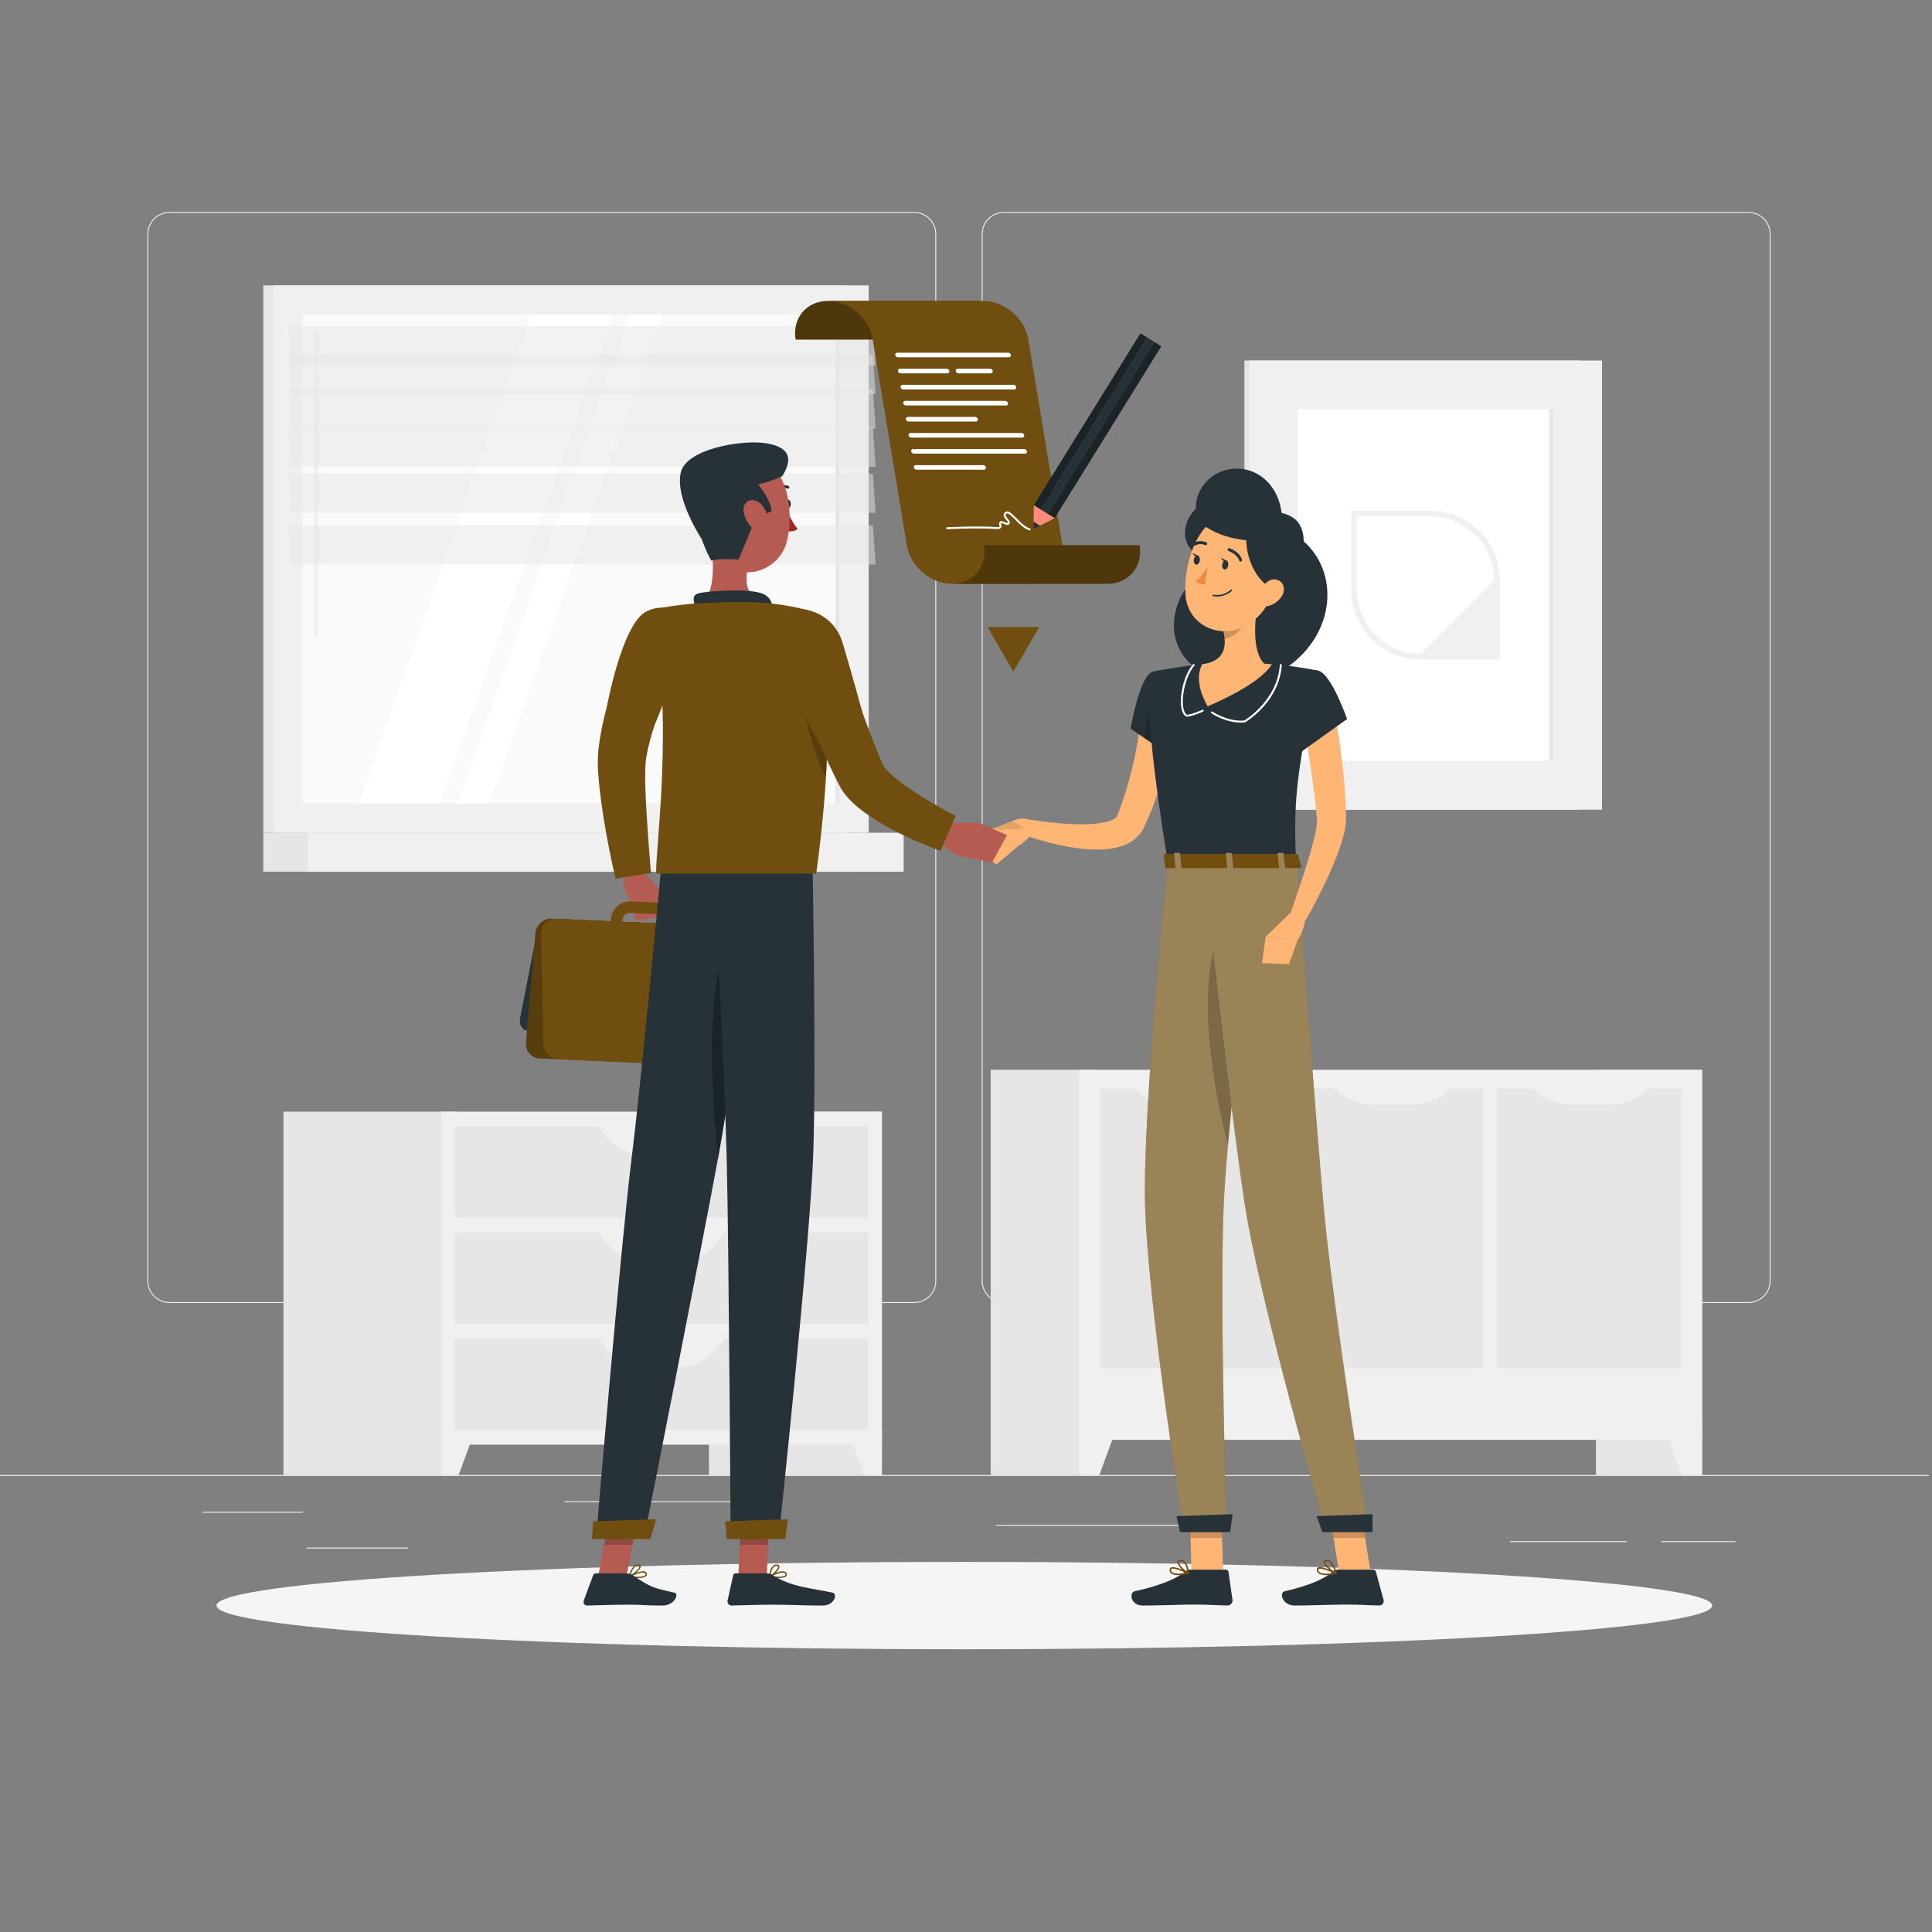 <svg width="139" height="139" viewBox="0 0 139 139" fill="none" xmlns="http://www.w3.org/2000/svg">
<rect x="0" y="0" width="139" height="139" fill="#808080" stroke="none"/>
<g clip-path="url(#clip0_11_19934)">
<path d="M138.76 106.123H0V106.192H138.76V106.123Z" fill="#EBEBEB"/>
<path d="M21.773 108.766H14.559V108.835H21.773V108.766Z" fill="#EBEBEB"/>
<path d="M55.624 108.013H40.61V108.082H55.624V108.013Z" fill="#EBEBEB"/>
<path d="M29.354 111.343H22.051V111.413H29.354V111.343Z" fill="#EBEBEB"/>
<path d="M124.857 110.877H119.519V110.946H124.857V110.877Z" fill="#EBEBEB"/>
<path d="M117.048 110.877H108.641V110.946H117.048V110.877Z" fill="#EBEBEB"/>
<path d="M86.803 109.705H71.663V109.774H86.803V109.705Z" fill="#EBEBEB"/>
<path d="M65.776 93.746H12.187C11.314 93.746 10.603 93.035 10.603 92.162V16.834C10.603 15.961 11.314 15.25 12.187 15.25H65.776C66.649 15.25 67.36 15.961 67.36 16.834V92.162C67.36 93.035 66.649 93.746 65.776 93.746ZM12.187 15.32C11.352 15.32 10.672 15.999 10.672 16.834V92.162C10.672 92.998 11.352 93.677 12.187 93.677H65.776C66.611 93.677 67.29 92.998 67.29 92.162V16.834C67.29 15.999 66.611 15.319 65.776 15.319L12.187 15.32Z" fill="#EBEBEB"/>
<path d="M125.803 93.746H72.214C71.341 93.746 70.63 93.035 70.63 92.162V16.834C70.63 15.961 71.341 15.25 72.214 15.25H125.803C126.676 15.25 127.387 15.961 127.387 16.834V92.162C127.387 93.035 126.676 93.746 125.803 93.746ZM72.214 15.32C71.379 15.32 70.7 15.999 70.7 16.834V92.162C70.7 92.998 71.379 93.677 72.214 93.677H125.803C126.638 93.677 127.317 92.998 127.317 92.162V16.834C127.317 15.999 126.638 15.319 125.803 15.319L72.214 15.32Z" fill="#EBEBEB"/>
<path d="M122.457 76.968H114.824V106.123H122.457V76.968Z" fill="#E6E6E6"/>
<path d="M121.007 106.122H122.457V101.999H119.487L121.007 106.122Z" fill="#F0F0F0"/>
<path d="M78.907 76.968H71.275V106.123H78.907V76.968Z" fill="#E6E6E6"/>
<path d="M122.457 76.968H77.642V103.592H122.457V76.968Z" fill="#F0F0F0"/>
<path d="M79.132 78.317V98.437H92.417V78.317H79.132Z" fill="#E6E6E6"/>
<path d="M87.088 79.471H84.46C83.319 79.471 82.227 79.002 81.442 78.173H90.107C89.321 79.001 88.23 79.471 87.088 79.471Z" fill="#F0F0F0"/>
<path d="M93.407 78.317V98.437H106.692V78.317H93.407Z" fill="#E6E6E6"/>
<path d="M101.498 79.471H98.87C97.728 79.471 96.637 79.002 95.852 78.173H104.516C103.731 79.001 102.639 79.471 101.498 79.471Z" fill="#F0F0F0"/>
<path d="M107.682 78.318V98.438H120.967V78.318H107.682Z" fill="#E6E6E6"/>
<path d="M115.773 79.471H113.144C112.003 79.471 110.912 79.002 110.126 78.173H118.791C118.006 79.001 116.914 79.471 115.773 79.471Z" fill="#F0F0F0"/>
<path d="M79.092 106.122H77.642V101.999H80.612L79.092 106.122Z" fill="#F0F0F0"/>
<path d="M60.988 20.534H18.942V59.913H60.988V20.534Z" fill="#E6E6E6"/>
<path d="M62.498 20.534H19.648V59.913H62.498V20.534Z" fill="#F0F0F0"/>
<path d="M60.988 59.913H18.942V62.719H60.988V59.913Z" fill="#E6E6E6"/>
<path d="M65.013 59.913H22.164V62.719H65.013V59.913Z" fill="#F0F0F0"/>
<path d="M60.384 57.799L60.384 22.648L21.762 22.648L21.762 57.799L60.384 57.799Z" fill="#FAFAFA"/>
<path d="M25.806 57.799L38.214 22.648H44.071L31.663 57.799H25.806Z" fill="white"/>
<path d="M22.74 45.873C22.824 45.873 22.891 45.805 22.891 45.722V24.023C22.891 23.94 22.824 23.872 22.74 23.872C22.657 23.872 22.59 23.94 22.59 24.023V45.722C22.59 45.805 22.657 45.873 22.74 45.873Z" fill="#F0F0F0"/>
<path d="M32.922 57.799L45.329 22.648H47.612L35.205 57.799H32.922Z" fill="white"/>
<path d="M60.384 57.799L60.384 22.648H60.115L60.115 57.799H60.384Z" fill="#E6E6E6"/>
<path opacity="0.5" d="M62.998 26.291H20.952L20.757 23.469H62.803L62.998 26.291Z" fill="#E6E6E6"/>
<path opacity="0.5" d="M62.998 28.357H20.952L20.757 25.535H62.803L62.998 28.357Z" fill="#E6E6E6"/>
<path opacity="0.5" d="M62.998 30.835H20.952L20.757 28.013H62.803L62.998 30.835Z" fill="#E6E6E6"/>
<path opacity="0.5" d="M62.998 33.593H20.952L20.757 30.771H62.803L62.998 33.593Z" fill="#E6E6E6"/>
<path opacity="0.5" d="M62.998 36.898H20.952L20.757 34.076H62.803L62.998 36.898Z" fill="#E6E6E6"/>
<path opacity="0.5" d="M62.998 40.615H20.952L20.757 37.794H62.803L62.998 40.615Z" fill="#E6E6E6"/>
<path d="M63.448 79.98H51.004V106.123H63.448V79.98Z" fill="#E6E6E6"/>
<path d="M62.196 106.123H63.448V102.562H60.884L62.196 106.123Z" fill="#F0F0F0"/>
<path d="M32.838 79.98H20.394V106.123H32.838V79.98Z" fill="#E6E6E6"/>
<path d="M63.448 79.98H31.745V103.938H63.448V79.98Z" fill="#F0F0F0"/>
<path d="M62.477 81.041H32.716V87.612H62.477V81.041Z" fill="#E6E6E6"/>
<path d="M49.002 83.083H46.191C44.97 83.083 43.802 82.273 42.962 80.842H52.231C51.391 82.273 50.224 83.083 49.002 83.083Z" fill="#F0F0F0"/>
<path d="M32.997 106.123H31.745V102.562H34.309L32.997 106.123Z" fill="#F0F0F0"/>
<path d="M62.477 88.674H32.716V95.244H62.477V88.674Z" fill="#E6E6E6"/>
<path d="M49.002 90.716H46.191C44.97 90.716 43.802 89.905 42.962 88.474H52.231C51.391 89.905 50.224 90.716 49.002 90.716Z" fill="#F0F0F0"/>
<path d="M62.477 96.306H32.716V102.876H62.477V96.306Z" fill="#E6E6E6"/>
<path d="M49.002 98.348H46.191C44.97 98.348 43.802 97.537 42.962 96.106H52.231C51.391 97.537 50.224 98.348 49.002 98.348Z" fill="#F0F0F0"/>
<path d="M113.69 25.939H89.53V58.253H113.69V25.939Z" fill="#E6E6E6"/>
<path d="M115.261 25.939H89.869V58.253H115.261V25.939Z" fill="#F0F0F0"/>
<path d="M111.746 54.738V29.454L93.384 29.454V54.738H111.746Z" fill="white"/>
<path d="M111.746 54.738V29.454H111.47V54.738H111.746Z" fill="#E6E6E6"/>
<path d="M102.907 36.748H97.42C97.308 36.748 97.216 36.839 97.216 36.952V42.438C97.216 45.199 99.462 47.444 102.222 47.444H107.709C107.821 47.444 107.913 47.353 107.913 47.24V41.754C107.913 38.993 105.667 36.748 102.907 36.748ZM102.222 47.036C99.687 47.036 97.625 44.974 97.625 42.439V37.156H102.907C105.442 37.156 107.505 39.219 107.505 41.754L102.222 47.036Z" fill="#F0F0F0"/>
<path d="M69.38 118.657C99.097 118.657 123.188 117.25 123.188 115.514C123.188 113.779 99.097 112.372 69.38 112.372C39.663 112.372 15.572 113.779 15.572 115.514C15.572 117.25 39.663 118.657 69.38 118.657Z" fill="#F5F5F5"/>
<path d="M68.435 24.431C68.181 22.898 69.217 21.656 70.749 21.656H67.975H59.556C58.024 21.656 56.987 22.898 57.242 24.431H68.435Z" fill="#6F4E10"/>
<path opacity="0.3" d="M68.435 24.431C68.181 22.898 69.217 21.656 70.749 21.656H67.975H59.556C58.024 21.656 56.987 22.898 57.242 24.431H68.435Z" fill="black"/>
<path d="M70.749 21.656H62.331H59.556C61.089 21.656 62.537 22.898 62.791 24.431L65.244 39.228C65.498 40.76 66.946 42.002 68.478 42.002H74.122C75.654 42.002 76.691 40.76 76.437 39.228L73.984 24.431C73.73 22.898 72.282 21.656 70.749 21.656Z" fill="#6F4E10"/>
<path d="M70.792 39.228C71.046 40.76 70.01 42.002 68.478 42.002H71.252H79.671C81.204 42.002 82.24 40.76 81.986 39.228H70.792Z" fill="#6F4E10"/>
<path opacity="0.3" d="M70.792 39.228C71.046 40.76 70.01 42.002 68.478 42.002H71.252H79.671C81.204 42.002 82.24 40.76 81.986 39.228H70.792Z" fill="black"/>
<path d="M72.594 25.706H64.603C64.511 25.706 64.424 25.631 64.409 25.54C64.394 25.449 64.457 25.374 64.548 25.374H72.539C72.63 25.374 72.718 25.449 72.733 25.54C72.748 25.631 72.686 25.706 72.594 25.706Z" fill="white"/>
<path d="M68.166 26.861H64.794C64.703 26.861 64.616 26.787 64.601 26.695C64.586 26.604 64.648 26.529 64.74 26.529H68.111C68.203 26.529 68.29 26.604 68.305 26.695C68.32 26.787 68.258 26.861 68.166 26.861Z" fill="white"/>
<path d="M71.285 26.861H68.956C68.865 26.861 68.778 26.787 68.762 26.695C68.747 26.604 68.81 26.529 68.901 26.529H71.23C71.321 26.529 71.409 26.604 71.424 26.695C71.439 26.787 71.377 26.861 71.285 26.861Z" fill="white"/>
<path d="M72.978 28.017H64.986C64.895 28.017 64.808 27.942 64.793 27.851C64.777 27.76 64.84 27.685 64.931 27.685H72.922C73.014 27.685 73.101 27.76 73.116 27.851C73.131 27.942 73.069 28.017 72.978 28.017Z" fill="white"/>
<path d="M72.38 29.172H65.177C65.086 29.172 64.999 29.098 64.984 29.006C64.969 28.915 65.031 28.84 65.123 28.84H72.325C72.416 28.84 72.503 28.915 72.519 29.006C72.534 29.097 72.471 29.172 72.38 29.172Z" fill="white"/>
<path d="M70.215 30.328H65.369C65.278 30.328 65.191 30.253 65.175 30.162C65.16 30.071 65.223 29.996 65.314 29.996H70.16C70.252 29.996 70.339 30.071 70.354 30.162C70.369 30.253 70.307 30.328 70.215 30.328Z" fill="white"/>
<path d="M73.552 31.483H65.561C65.469 31.483 65.382 31.409 65.367 31.317C65.352 31.226 65.414 31.151 65.505 31.151H73.497C73.588 31.151 73.675 31.226 73.691 31.317C73.706 31.409 73.643 31.483 73.552 31.483Z" fill="white"/>
<path d="M73.743 32.639H65.752C65.661 32.639 65.573 32.564 65.558 32.473C65.543 32.382 65.606 32.307 65.697 32.307H73.688C73.78 32.307 73.867 32.382 73.882 32.473C73.897 32.564 73.835 32.639 73.743 32.639Z" fill="white"/>
<path d="M70.79 33.794H65.944C65.852 33.794 65.765 33.72 65.75 33.628C65.735 33.537 65.797 33.462 65.888 33.462H70.735C70.826 33.462 70.913 33.537 70.928 33.628C70.944 33.72 70.881 33.794 70.79 33.794Z" fill="white"/>
<path d="M75.379 36.972L75.878 37.282L83.548 24.916L83.049 24.606L75.379 36.972Z" fill="#263238"/>
<path opacity="0.3" d="M75.379 36.972L75.878 37.282L83.548 24.916L83.049 24.606L75.379 36.972Z" fill="black"/>
<path d="M74.38 36.352L74.879 36.662L82.549 24.296L82.05 23.987L74.38 36.352Z" fill="#263238"/>
<path opacity="0.3" d="M74.38 36.352L74.879 36.662L82.549 24.296L82.05 23.987L74.38 36.352Z" fill="black"/>
<path d="M74.881 36.661L75.38 36.971L83.05 24.605L82.551 24.295L74.881 36.661Z" fill="#263238"/>
<path d="M74.367 37.544L74.816 37.823L75.878 37.281L74.38 36.352L74.367 37.544Z" fill="#FF8B7B"/>
<path d="M74.361 38.055L74.816 37.823L74.367 37.544L74.361 38.055Z" fill="#263238"/>
<path d="M74.085 38.16C74.078 38.16 74.071 38.158 74.064 38.156C73.68 38.034 73.388 37.738 73.106 37.451C72.939 37.282 72.767 37.107 72.581 36.976C72.499 36.918 72.42 36.934 72.379 36.974C72.344 37.01 72.325 37.076 72.379 37.155C72.447 37.254 72.52 37.349 72.597 37.441C72.659 37.516 72.668 37.614 72.62 37.686C72.574 37.755 72.487 37.782 72.402 37.755C72.297 37.722 72.192 37.682 72.091 37.636C72.065 37.625 72.043 37.626 72.028 37.64C72.014 37.655 72.012 37.679 72.023 37.705L72.037 37.738C72.07 37.818 72.062 37.901 72.016 37.966C71.971 38.029 71.895 38.064 71.812 38.06C70.603 37.991 69.472 38.015 68.145 38.072C68.104 38.073 68.074 38.044 68.072 38.006C68.07 37.968 68.1 37.935 68.138 37.934C69.47 37.876 70.605 37.852 71.82 37.921C71.854 37.923 71.886 37.91 71.903 37.885C71.921 37.86 71.923 37.826 71.909 37.791L71.896 37.761C71.862 37.683 71.875 37.596 71.931 37.541C71.987 37.486 72.07 37.474 72.148 37.509C72.245 37.553 72.344 37.591 72.443 37.622C72.471 37.631 72.493 37.626 72.504 37.609C72.515 37.593 72.518 37.563 72.49 37.53C72.411 37.435 72.335 37.335 72.265 37.234C72.168 37.093 72.203 36.953 72.281 36.876C72.379 36.779 72.535 36.774 72.661 36.862C72.857 37 73.034 37.18 73.205 37.354C73.475 37.628 73.754 37.911 74.106 38.024C74.143 38.035 74.163 38.074 74.151 38.111C74.142 38.141 74.115 38.16 74.085 38.16Z" fill="white"/>
<path d="M72.909 48.327L74.763 45.115H71.054L72.909 48.327Z" fill="#6F4E10"/>
<path d="M93.74 38.897C92.853 38.133 91.828 37.83 90.872 37.869C90.196 36.511 88.805 35.715 87.335 35.984C85.226 36.37 84.584 38.904 86.047 39.829C86.55 40.147 87.064 40.374 87.607 40.538C87.604 40.56 87.601 40.582 87.599 40.605C85.848 41.282 84.599 42.808 84.468 44.71C84.252 47.853 87.627 49.688 89.476 47.941C89.736 47.695 89.974 47.44 90.195 47.177C90.549 47.677 90.933 48.187 91.346 48.72C95.935 46.607 96.71 41.46 93.74 38.897Z" fill="#263238"/>
<path d="M84.514 51.111C84.486 51.5 84.452 51.837 84.403 52.193C84.358 52.544 84.304 52.892 84.247 53.24C84.13 53.935 83.974 54.623 83.805 55.308C83.464 56.678 83.005 58.028 82.394 59.328L82.338 59.45C82.316 59.497 82.311 59.515 82.268 59.597C82.199 59.734 82.116 59.866 82.021 59.984C81.834 60.224 81.609 60.414 81.386 60.553C80.933 60.832 80.494 60.951 80.085 61.028C79.267 61.172 78.524 61.129 77.802 61.06C76.36 60.884 75.019 60.549 73.687 60.068L73.991 58.958C74.633 59.055 75.303 59.144 75.956 59.204C76.61 59.271 77.263 59.31 77.899 59.301C78.53 59.303 79.157 59.249 79.67 59.113C79.922 59.045 80.139 58.946 80.255 58.85C80.315 58.804 80.347 58.763 80.363 58.732C80.373 58.716 80.377 58.701 80.382 58.686L80.458 58.487C80.575 58.189 80.688 57.89 80.787 57.583C80.897 57.281 80.986 56.969 81.084 56.661C81.258 56.037 81.431 55.412 81.571 54.775C81.714 54.139 81.83 53.496 81.938 52.852C82.047 52.217 82.132 51.544 82.197 50.943L84.514 51.111Z" fill="#FFB573"/>
<path d="M82.933 48.331C81.997 48.569 81.341 52.423 81.341 52.423L83.922 54.178C83.922 54.178 86.396 50.29 85.676 49.261C84.926 48.189 84.3 47.983 82.933 48.331Z" fill="#263238"/>
<path opacity="0.2" d="M83.018 49.192L82.298 53.076L83.749 54.06L83.018 49.192Z" fill="black"/>
<path d="M73.027 58.995L71.275 59.678L73.253 60.872C73.253 60.872 74.516 60.141 74.485 59.197L74.29 59.087C73.904 58.868 73.44 58.835 73.027 58.995Z" fill="#FFB573"/>
<path opacity="0.1" d="M72.897 59.081C72.897 59.081 72.382 59.258 72.029 59.38C71.726 59.485 71.533 59.58 71.533 59.58C71.533 59.58 72.106 59.818 72.39 59.657C72.774 59.746 73.688 59.579 73.688 59.579L72.897 59.081Z" fill="black"/>
<path d="M70.186 60.969L71.674 62.209L73.253 60.872L71.275 59.677L70.186 60.969Z" fill="#FFB573"/>
<path d="M88 113.194H85.728L85.576 107.932H87.848L88 113.194Z" fill="#FFB573"/>
<path d="M85.65 112.931H88.202C88.295 112.931 88.371 112.995 88.383 113.086L88.674 115.105C88.705 115.315 88.525 115.513 88.31 115.509C87.42 115.494 86.991 115.442 85.869 115.442C85.178 115.442 83.195 115.514 82.241 115.514C81.308 115.514 81.236 114.571 81.633 114.485C83.414 114.102 84.67 113.574 85.269 113.071C85.378 112.98 85.514 112.931 85.65 112.931Z" fill="#263238"/>
<g opacity="0.2">
<path d="M85.576 107.934L85.654 110.646H87.927L87.85 107.934H85.576Z" fill="black"/>
</g>
<path d="M82.933 48.331C82.933 48.331 81.851 48.713 84.019 62.045C87.681 62.045 91.465 62.045 93.247 62.045C93.092 58.289 93.088 55.973 94.883 48.265C94.883 48.265 92.949 47.845 90.964 47.749C89.411 47.674 88.139 47.625 86.774 47.749C84.974 47.914 82.933 48.331 82.933 48.331Z" fill="#263238"/>
<path d="M89.289 51.988C88.132 51.988 87.192 51.341 87.149 51.311C87.118 51.289 87.11 51.246 87.132 51.215C87.153 51.183 87.197 51.175 87.228 51.197C87.239 51.205 88.308 51.94 89.525 51.84C89.829 51.649 91.921 50.252 92.078 47.836C92.081 47.798 92.117 47.769 92.152 47.772C92.191 47.774 92.219 47.807 92.217 47.846C92.055 50.319 89.995 51.712 89.584 51.966C89.575 51.972 89.564 51.975 89.553 51.976C89.465 51.984 89.376 51.988 89.289 51.988Z" fill="white"/>
<path d="M85.362 51.561C85.349 51.561 85.337 51.557 85.326 51.55C85.153 51.444 85.039 51.221 84.987 50.888C84.856 50.041 85.17 48.563 85.83 47.796C85.855 47.767 85.899 47.764 85.928 47.789C85.957 47.814 85.96 47.858 85.935 47.887C85.318 48.604 84.999 50.051 85.125 50.867C85.167 51.142 85.256 51.333 85.383 51.422C85.75 51.41 86.495 51.074 86.502 51.071C86.537 51.055 86.578 51.071 86.594 51.106C86.61 51.141 86.594 51.182 86.559 51.198C86.526 51.212 85.751 51.561 85.362 51.561Z" fill="white"/>
<path d="M90.549 43.031C90.284 44.379 90.021 46.849 90.964 47.749C90.964 47.749 90.596 49.117 88.091 49.117C85.336 49.117 86.774 47.749 86.774 47.749C88.278 47.39 88.239 46.274 87.977 45.227L90.549 43.031Z" fill="#FFB573"/>
<path d="M90.963 47.75C89.41 47.674 88.139 47.624 86.773 47.75C86.682 47.759 86.591 47.768 86.5 47.777C86.166 48.411 86.08 49.386 86.882 50.816C86.882 50.816 90.558 49.336 91.515 47.786C91.333 47.771 91.148 47.759 90.963 47.75Z" fill="#FFB573"/>
<path opacity="0.2" d="M89.5 43.927L87.978 45.226C88.041 45.474 88.09 45.725 88.107 45.97C88.682 45.887 89.471 45.256 89.531 44.655C89.562 44.355 89.549 44.067 89.5 43.927Z" fill="black"/>
<path d="M92.003 40.695C91.489 42.89 91.319 43.831 90.004 44.779C88.027 46.205 85.442 45.093 85.29 42.788C85.153 40.713 86.016 37.471 88.338 36.958C90.626 36.452 92.517 38.499 92.003 40.695Z" fill="#FFB573"/>
<path d="M84.019 62.045C84.019 62.045 82.227 79.547 82.376 86.477C82.531 93.684 85.171 110.121 85.171 110.121H88.244C88.244 110.121 87.758 94.105 88.029 87.027C88.326 79.311 90.777 62.045 90.777 62.045L84.019 62.045Z" fill="#6F4E10"/>
<path opacity="0.3" d="M84.019 62.045C84.019 62.045 82.227 79.547 82.376 86.477C82.531 93.684 85.171 110.121 85.171 110.121H88.244C88.244 110.121 87.758 94.105 88.029 87.027C88.326 79.311 90.777 62.045 90.777 62.045L84.019 62.045Z" fill="white"/>
<path d="M88.51 110.231H84.905L84.641 109.081L88.678 108.94L88.51 110.231Z" fill="#263238"/>
<path opacity="0.2" d="M87.999 66.4C85.733 70.959 87.544 79.276 88.346 82.371C88.757 77.724 89.45 72.042 89.99 67.871C89.647 65.51 89.045 64.297 87.999 66.4Z" fill="black"/>
<path d="M98.62 113.194H96.347L95.513 107.932H97.785L98.62 113.194Z" fill="#FFB573"/>
<path d="M96.235 112.931H98.788C98.881 112.931 98.965 112.995 98.99 113.086L99.542 115.105C99.6 115.315 99.445 115.513 99.23 115.509C98.338 115.494 97.903 115.442 96.78 115.442C96.09 115.442 94.115 115.514 93.162 115.514C92.229 115.514 92.034 114.571 92.421 114.485C94.152 114.102 95.339 113.574 95.874 113.071C95.97 112.98 96.099 112.931 96.235 112.931Z" fill="#263238"/>
<g opacity="0.2">
<path d="M95.513 107.934L95.943 110.646H98.216L97.787 107.934H95.513Z" fill="black"/>
</g>
<path d="M86.572 62.045C86.572 62.045 88.48 79.547 89.528 86.477C90.618 93.684 95.392 110.121 95.392 110.121H98.465C98.465 110.121 95.9 94.105 95.253 87.027C94.547 79.311 93.329 62.045 93.329 62.045L86.572 62.045Z" fill="#6F4E10"/>
<path opacity="0.3" d="M86.572 62.045C86.572 62.045 88.48 79.547 89.528 86.477C90.618 93.684 95.392 110.121 95.392 110.121H98.465C98.465 110.121 95.9 94.105 95.253 87.027C94.547 79.311 93.329 62.045 93.329 62.045L86.572 62.045Z" fill="white"/>
<path d="M98.746 110.231H95.141L94.727 109.081L98.746 108.94V110.231Z" fill="#263238"/>
<path d="M95.434 113.328C95.208 113.328 94.995 113.293 94.865 113.188C94.782 113.122 94.738 113.033 94.733 112.926C94.731 112.862 94.756 112.813 94.806 112.783C95.064 112.631 96.031 113.093 96.14 113.146C96.161 113.157 96.176 113.179 96.175 113.202C96.175 113.224 96.16 113.242 96.138 113.247C95.95 113.285 95.684 113.328 95.434 113.328ZM94.968 112.858C94.926 112.858 94.893 112.864 94.87 112.877C94.849 112.89 94.841 112.907 94.842 112.936C94.845 113.008 94.873 113.065 94.926 113.108C95.08 113.232 95.457 113.254 95.95 113.17C95.618 113.021 95.183 112.858 94.968 112.858Z" fill="#6F4E10"/>
<path d="M96.128 113.248C96.121 113.248 96.113 113.247 96.106 113.243C95.819 113.121 95.219 112.631 95.228 112.374C95.23 112.313 95.263 112.237 95.411 112.222C95.519 112.211 95.624 112.242 95.721 112.315C96.037 112.553 96.169 113.164 96.174 113.19C96.178 113.209 96.172 113.228 96.158 113.238C96.15 113.245 96.139 113.248 96.128 113.248ZM95.467 112.327C95.457 112.327 95.446 112.328 95.435 112.329C95.338 112.339 95.337 112.378 95.336 112.391C95.331 112.546 95.745 112.931 96.043 113.098C95.993 112.92 95.87 112.553 95.662 112.397C95.6 112.35 95.535 112.327 95.467 112.327Z" fill="#6F4E10"/>
<path d="M88.364 40.681C88.333 40.862 88.213 40.992 88.095 40.972C87.976 40.952 87.906 40.789 87.936 40.609C87.967 40.428 88.088 40.298 88.206 40.318C88.324 40.338 88.395 40.501 88.364 40.681Z" fill="#263238"/>
<path d="M86.322 40.334C86.291 40.514 86.171 40.645 86.053 40.625C85.934 40.605 85.864 40.442 85.894 40.261C85.925 40.081 86.046 39.95 86.164 39.97C86.282 39.99 86.353 40.153 86.322 40.334Z" fill="#263238"/>
<path d="M86.214 39.989L85.802 39.79C85.802 39.79 85.967 40.167 86.214 39.989Z" fill="#263238"/>
<path d="M86.896 40.766C86.896 40.766 86.457 41.492 86.056 41.81C86.257 42.073 86.68 42.04 86.68 42.04L86.896 40.766Z" fill="#ED893E"/>
<path d="M87.544 42.916C87.459 42.914 87.369 42.906 87.275 42.89C87.245 42.885 87.226 42.858 87.231 42.828C87.236 42.799 87.266 42.779 87.293 42.784C88.088 42.919 88.55 42.428 88.555 42.423C88.575 42.401 88.609 42.4 88.631 42.42C88.652 42.44 88.654 42.474 88.634 42.496C88.616 42.516 88.228 42.926 87.544 42.916Z" fill="#263238"/>
<path d="M93.074 37.276C92.802 37.084 92.505 36.966 92.205 36.904C91.952 34.74 90.218 33.363 88.285 33.798C86.091 34.292 85.328 37.013 86.803 37.94C87.681 38.492 88.606 38.755 89.662 38.87C89.699 40.664 90.818 42.203 91.604 42.282C93.848 41.389 94.426 38.227 93.074 37.276Z" fill="#263238"/>
<path d="M92.258 42.832C92.026 43.238 91.629 43.499 91.257 43.595C90.697 43.738 90.43 43.235 90.595 42.713C90.745 42.243 91.216 41.602 91.772 41.69C92.321 41.776 92.523 42.367 92.258 42.832Z" fill="#FFB573"/>
<path d="M89.255 40.405C89.209 40.404 89.168 40.375 89.154 40.329C89.007 39.853 88.399 39.65 88.393 39.648C88.336 39.63 88.305 39.569 88.324 39.513C88.342 39.456 88.403 39.425 88.46 39.443C88.489 39.453 89.18 39.684 89.359 40.265C89.377 40.322 89.345 40.383 89.288 40.4C89.277 40.404 89.266 40.405 89.255 40.405Z" fill="#263238"/>
<path d="M85.869 39.286C85.832 39.285 85.797 39.266 85.777 39.232C85.748 39.18 85.766 39.114 85.817 39.085C86.333 38.789 86.779 39.01 86.797 39.019C86.85 39.046 86.871 39.111 86.844 39.164C86.817 39.217 86.753 39.238 86.7 39.212C86.685 39.204 86.337 39.035 85.924 39.272C85.907 39.282 85.888 39.286 85.869 39.286Z" fill="#263238"/>
<path d="M95.945 50.911C96.211 52.217 96.404 53.504 96.561 54.815C96.721 56.123 96.825 57.442 96.844 58.786C96.847 58.853 96.846 58.991 96.841 59.114C96.832 59.228 96.821 59.337 96.806 59.44C96.775 59.641 96.738 59.829 96.692 60.007C96.602 60.362 96.497 60.694 96.385 61.018C96.162 61.664 95.901 62.277 95.634 62.883C95.082 64.088 94.496 65.253 93.827 66.392L92.784 65.907L93.402 64.082C93.611 63.475 93.811 62.867 93.996 62.259C94.189 61.655 94.364 61.047 94.516 60.455C94.592 60.158 94.656 59.864 94.701 59.587C94.723 59.448 94.741 59.316 94.75 59.197C94.754 59.139 94.754 59.086 94.755 59.039L94.743 58.881C94.693 58.26 94.619 57.634 94.545 57.007L94.285 55.121C94.092 53.866 93.879 52.595 93.664 51.356L95.945 50.911Z" fill="#FFB573"/>
<path d="M94.883 48.265C95.807 48.546 96.918 51.73 96.918 51.73L93.331 54.294C93.331 54.294 92.023 51.637 92.411 50.442C92.816 49.197 93.828 47.944 94.883 48.265Z" fill="#263238"/>
<path d="M84.797 113.328C84.571 113.328 84.362 113.293 84.246 113.188C84.172 113.122 84.139 113.033 84.148 112.926C84.154 112.862 84.186 112.813 84.24 112.783C84.518 112.631 85.424 113.093 85.526 113.146C85.546 113.157 85.558 113.179 85.555 113.202C85.551 113.224 85.534 113.242 85.512 113.247C85.319 113.285 85.047 113.328 84.797 113.328ZM84.392 112.858C84.35 112.858 84.316 112.864 84.291 112.877C84.269 112.89 84.258 112.907 84.256 112.936C84.249 113.008 84.269 113.065 84.317 113.108C84.455 113.232 84.829 113.254 85.333 113.17C85.021 113.021 84.607 112.858 84.392 112.858Z" fill="#6F4E10"/>
<path d="M85.501 113.248C85.494 113.248 85.486 113.247 85.479 113.243C85.208 113.121 84.672 112.631 84.715 112.374C84.725 112.313 84.768 112.237 84.917 112.222C85.027 112.211 85.127 112.242 85.215 112.315C85.5 112.553 85.553 113.164 85.555 113.19C85.556 113.209 85.548 113.228 85.532 113.238C85.523 113.245 85.512 113.248 85.501 113.248ZM84.96 112.327C84.949 112.327 84.939 112.328 84.927 112.329C84.829 112.339 84.823 112.378 84.821 112.391C84.795 112.546 85.159 112.931 85.435 113.098C85.408 112.92 85.333 112.553 85.145 112.397C85.089 112.35 85.028 112.327 84.96 112.327Z" fill="#6F4E10"/>
<path d="M88.256 40.337L87.844 40.138C87.844 40.138 88.009 40.515 88.256 40.337Z" fill="#263238"/>
<path d="M93.385 61.503L93.621 62.329C93.653 62.393 93.578 62.458 93.471 62.458H83.973C83.89 62.458 83.821 62.417 83.816 62.365L83.733 61.539C83.727 61.482 83.799 61.434 83.89 61.434H93.234C93.304 61.434 93.364 61.462 93.385 61.503Z" fill="#6F4E10"/>
<path d="M92.13 62.548H92.38C92.43 62.548 92.468 62.522 92.465 62.491L92.347 61.417C92.344 61.386 92.3 61.36 92.25 61.36H92C91.95 61.36 91.912 61.386 91.916 61.417L92.033 62.491C92.037 62.522 92.08 62.548 92.13 62.548Z" fill="#6F4E10"/>
<g opacity="0.3">
<path d="M92.13 62.548H92.38C92.43 62.548 92.468 62.522 92.465 62.491L92.347 61.417C92.344 61.386 92.3 61.36 92.25 61.36H92C91.95 61.36 91.912 61.386 91.916 61.417L92.033 62.491C92.037 62.522 92.08 62.548 92.13 62.548Z" fill="white"/>
</g>
<path d="M84.677 62.548H84.927C84.977 62.548 85.015 62.522 85.011 62.491L84.894 61.417C84.891 61.386 84.847 61.36 84.797 61.36H84.547C84.497 61.36 84.459 61.386 84.462 61.417L84.58 62.491C84.583 62.522 84.627 62.548 84.677 62.548Z" fill="#6F4E10"/>
<path opacity="0.3" d="M84.677 62.548H84.927C84.977 62.548 85.015 62.522 85.011 62.491L84.894 61.417C84.891 61.386 84.847 61.36 84.797 61.36H84.547C84.497 61.36 84.459 61.386 84.462 61.417L84.58 62.491C84.583 62.522 84.627 62.548 84.677 62.548Z" fill="white"/>
<path d="M88.403 62.548H88.654C88.704 62.548 88.741 62.522 88.738 62.491L88.621 61.417C88.617 61.386 88.573 61.36 88.524 61.36H88.273C88.224 61.36 88.186 61.386 88.189 61.417L88.307 62.491C88.31 62.522 88.353 62.548 88.403 62.548Z" fill="#6F4E10"/>
<path opacity="0.3" d="M88.403 62.548H88.654C88.704 62.548 88.741 62.522 88.738 62.491L88.621 61.417C88.617 61.386 88.573 61.36 88.524 61.36H88.273C88.224 61.36 88.186 61.386 88.189 61.417L88.307 62.491C88.31 62.522 88.353 62.548 88.403 62.548Z" fill="white"/>
<path d="M92.821 65.689L91.059 67.398L93.358 67.629C93.358 67.629 94.186 66.427 93.753 65.588L92.821 65.689Z" fill="#FFB573"/>
<path d="M90.8 69.291L92.735 69.379L93.358 67.629L91.059 67.398L90.8 69.291Z" fill="#FFB573"/>
<path d="M45.874 113.537C46.136 113.537 46.394 113.501 46.496 113.384C46.532 113.343 46.565 113.272 46.523 113.172C46.499 113.116 46.453 113.078 46.386 113.06C46.061 112.967 45.289 113.373 45.256 113.391C45.237 113.401 45.225 113.421 45.225 113.44C45.225 113.46 45.238 113.476 45.258 113.48C45.384 113.506 45.631 113.537 45.874 113.537ZM46.256 113.142C46.29 113.142 46.321 113.145 46.348 113.153C46.39 113.165 46.418 113.187 46.432 113.221C46.458 113.28 46.441 113.31 46.426 113.327C46.312 113.459 45.796 113.462 45.425 113.409C45.628 113.311 46.018 113.142 46.256 113.142Z" fill="#6F4E10"/>
<path d="M45.267 113.481C45.273 113.481 45.28 113.48 45.287 113.477C45.549 113.366 46.102 112.926 46.098 112.695C46.097 112.641 46.069 112.573 45.938 112.56C45.841 112.55 45.747 112.578 45.658 112.643C45.367 112.856 45.232 113.405 45.226 113.428C45.222 113.445 45.227 113.462 45.24 113.472C45.247 113.478 45.257 113.481 45.267 113.481ZM45.886 112.654C45.895 112.654 45.905 112.655 45.914 112.656C46 112.665 46.001 112.699 46.001 112.71C46.003 112.848 45.621 113.195 45.347 113.346C45.397 113.186 45.518 112.857 45.709 112.717C45.766 112.675 45.825 112.654 45.886 112.654Z" fill="#6F4E10"/>
<path d="M43.032 113.432H45.071L45.968 108.711H43.93L43.032 113.432Z" fill="#B55B52"/>
<path d="M45.092 113.196H42.866C42.782 113.196 42.702 113.254 42.672 113.336L42.002 115.148C41.933 115.336 42.049 115.514 42.242 115.511C43.047 115.497 44.215 115.45 45.224 115.45C46.404 115.45 46.297 115.514 47.681 115.514C48.518 115.514 48.874 114.668 48.536 114.591C46.992 114.243 46.813 114.205 45.56 113.355C45.424 113.263 45.268 113.196 45.092 113.196Z" fill="#263238"/>
<path opacity="0.2" d="M45.968 108.712L45.505 111.146H43.466L43.928 108.712H45.968Z" fill="black"/>
<path d="M46.121 62.567L47.456 63.969L45.303 64.72C45.303 64.72 44.519 63.577 45.122 62.794L46.121 62.567Z" fill="#B55B52"/>
<path d="M47.857 65.928L45.724 66.239L45.303 64.721L47.456 63.97L47.857 65.928Z" fill="#B55B52"/>
<path d="M38.121 74.199L48.522 74.656C49.008 74.677 49.478 74.303 49.572 73.821L50.817 67.466C50.911 66.984 50.594 66.576 50.109 66.555L39.708 66.098C39.222 66.077 38.752 66.45 38.658 66.932L37.413 73.287C37.319 73.769 37.636 74.177 38.121 74.199Z" fill="#263238"/>
<path d="M38.834 76.151L51.681 76.716C52.281 76.742 52.808 76.279 52.86 75.68L53.54 67.793C53.592 67.195 53.148 66.689 52.548 66.662L39.701 66.098C39.102 66.071 38.574 66.535 38.522 67.133L37.842 75.021C37.791 75.619 38.235 76.125 38.834 76.151Z" fill="#6F4E10"/>
<path opacity="0.2" d="M38.834 76.151L51.681 76.716C52.281 76.742 52.808 76.279 52.86 75.68L53.54 67.793C53.592 67.195 53.148 66.689 52.548 66.662L39.701 66.098C39.102 66.071 38.574 66.535 38.522 67.133L37.842 75.021C37.791 75.619 38.235 76.125 38.834 76.151Z" fill="black"/>
<path d="M48.26 68.743C48.25 68.743 48.239 68.743 48.228 68.742L44.497 68.578C44.299 68.569 44.118 68.483 43.987 68.335C43.857 68.186 43.795 67.996 43.812 67.798L43.959 66.097C44.02 65.379 44.656 64.821 45.377 64.852L47.873 64.962C48.242 64.978 48.578 65.139 48.82 65.414C49.062 65.689 49.177 66.044 49.146 66.412L49.004 68.062C48.971 68.444 48.641 68.743 48.26 68.743ZM44.652 67.752L48.181 67.907L48.316 66.341C48.328 66.201 48.285 66.067 48.195 65.963C48.104 65.86 47.977 65.8 47.836 65.794L45.341 65.684C45.062 65.673 44.812 65.894 44.788 66.169L44.652 67.752Z" fill="#6F4E10"/>
<path d="M53.057 76.776L40.21 76.211C39.61 76.185 39.114 75.676 39.101 75.075L38.927 67.151C38.914 66.549 39.389 66.084 39.989 66.11L52.836 66.674C53.435 66.701 53.932 67.21 53.945 67.811L54.119 75.735C54.132 76.336 53.657 76.802 53.057 76.776Z" fill="#6F4E10"/>
<path d="M49.251 47.045C49.115 47.312 48.955 47.638 48.81 47.942C48.662 48.251 48.519 48.565 48.379 48.88C48.098 49.508 47.83 50.142 47.586 50.779C47.344 51.416 47.126 52.055 46.928 52.69C46.836 53.008 46.744 53.326 46.672 53.64C46.63 53.798 46.596 53.955 46.568 54.109L46.522 54.342C46.506 54.42 46.489 54.503 46.486 54.556C46.472 54.679 46.45 54.789 46.446 54.953C46.439 55.105 46.425 55.252 46.425 55.421C46.413 55.745 46.419 56.088 46.422 56.429C46.439 57.12 46.478 57.824 46.52 58.533C46.602 59.95 46.721 61.39 46.832 62.811L44.288 63.222C43.946 61.777 43.673 60.343 43.429 58.877C43.313 58.144 43.213 57.404 43.129 56.648C43.091 56.266 43.052 55.885 43.031 55.483C43.015 55.289 43.012 55.074 43.011 54.863C43.003 54.664 43.019 54.413 43.035 54.175C43.041 54.047 43.055 53.95 43.067 53.849L43.106 53.546C43.129 53.341 43.16 53.141 43.197 52.945C43.261 52.547 43.344 52.16 43.43 51.775C43.608 51.01 43.815 50.26 44.06 49.532C44.303 48.803 44.562 48.084 44.849 47.378C44.994 47.026 45.142 46.675 45.298 46.326C45.454 45.971 45.608 45.643 45.799 45.262L49.251 47.045Z" fill="#6F4E10"/>
<path d="M54.812 61.573C54.812 61.573 52.851 76.817 51.715 83.034C50.534 89.501 46.335 110.675 46.335 110.675H42.881C42.881 110.675 44.639 89.879 45.419 83.528C46.27 76.604 47.645 61.574 47.645 61.574H54.812V61.573Z" fill="#263238"/>
<path d="M47.201 109.299C47.217 109.299 46.796 110.733 46.796 110.733H42.594L42.669 109.453L47.201 109.299Z" fill="#6F4E10"/>
<path d="M56.484 36.258C56.484 36.431 56.575 36.571 56.688 36.571C56.801 36.571 56.892 36.431 56.892 36.258C56.892 36.085 56.801 35.946 56.688 35.946C56.575 35.946 56.484 36.085 56.484 36.258Z" fill="#263238"/>
<path d="M56.56 36.571C56.56 36.571 56.952 37.567 57.384 38.047C57.079 38.333 56.56 38.202 56.56 38.202V36.571Z" fill="#A02724"/>
<path d="M55.872 35.302C55.893 35.302 55.913 35.295 55.931 35.282C56.298 35.018 56.648 35.149 56.652 35.15C56.704 35.17 56.763 35.144 56.783 35.092C56.803 35.04 56.777 34.981 56.725 34.961C56.707 34.953 56.268 34.79 55.813 35.118C55.767 35.151 55.757 35.214 55.79 35.259C55.81 35.287 55.841 35.302 55.872 35.302Z" fill="#263238"/>
<path d="M51.018 38.166C51.311 39.657 51.602 42.39 50.559 43.386C50.559 43.386 50.967 44.899 53.738 44.899C56.785 44.899 55.194 43.386 55.194 43.386C53.531 42.989 53.574 41.755 53.864 40.596L51.018 38.166Z" fill="#B55B52"/>
<path d="M50.16 43.905C49.941 43.426 49.7 42.878 50.198 42.706C50.745 42.517 53.741 42.325 54.774 42.679C55.807 43.034 55.514 44.005 55.514 44.005L50.16 43.905Z" fill="#263238"/>
<path d="M46.544 43.971C44.758 44.781 43.648 50.925 43.648 50.925L47.147 52.035C47.147 52.035 48.252 49.482 48.858 47.036C49.494 44.474 48.369 43.143 46.544 43.971Z" fill="#6F4E10"/>
<path d="M68.26 59.185L70.411 59.19L70.034 61.766C70.034 61.766 68.347 61.704 67.583 60.431L68.26 59.185Z" fill="#B55B52"/>
<path d="M72.45 60.08L71.367 62.07L70.034 61.766L70.411 59.19L72.45 60.08Z" fill="#B55B52"/>
<path d="M50.725 35.892C50.855 38.013 50.824 39.261 51.895 40.349C53.506 41.986 56.123 41.015 56.629 38.898C57.085 36.993 56.795 33.845 54.72 33.002C52.675 32.17 50.595 33.772 50.725 35.892Z" fill="#B55B52"/>
<path d="M50.481 38.776C50.481 38.776 48.559 35.894 48.976 34.017C49.358 32.297 53.234 31.684 54.844 31.858C56.552 32.042 57.219 32.778 56.28 34.26C55.313 34.709 54.546 34.847 54.546 34.847C54.546 34.847 55.5 36.016 55.506 36.782C55.239 36.928 54.373 37.272 54.373 37.272C54.373 37.272 53.156 40.27 53.12 40.265C52.65 40.209 51.566 40.192 51.179 40.339C50.813 39.731 50.481 38.776 50.481 38.776Z" fill="#263238"/>
<path d="M53.53 36.969C53.67 37.502 54.023 37.965 54.391 38.242C54.946 38.659 55.359 38.264 55.319 37.641C55.282 37.081 54.95 36.189 54.338 36.014C53.736 35.841 53.37 36.359 53.53 36.969Z" fill="#B55B52"/>
<path opacity="0.3" d="M53.343 67.271C50.613 67.903 51.129 77.772 51.648 83.397C51.67 83.27 51.692 83.15 51.714 83.034C52.392 79.332 53.36 72.432 54.035 67.454C53.81 67.351 53.516 67.229 53.343 67.271Z" fill="black"/>
<path d="M55.981 113.537C56.243 113.537 56.496 113.501 56.58 113.384C56.61 113.343 56.633 113.272 56.577 113.172C56.545 113.116 56.493 113.078 56.423 113.06C56.084 112.967 55.371 113.373 55.341 113.391C55.324 113.401 55.314 113.421 55.318 113.44C55.321 113.46 55.336 113.476 55.356 113.48C55.486 113.506 55.738 113.537 55.981 113.537ZM56.305 113.142C56.339 113.142 56.37 113.145 56.398 113.153C56.443 113.165 56.474 113.187 56.493 113.221C56.527 113.28 56.515 113.31 56.502 113.327C56.407 113.459 55.892 113.462 55.513 113.409C55.702 113.311 56.066 113.142 56.305 113.142Z" fill="#6F4E10"/>
<path d="M55.365 113.481C55.372 113.481 55.379 113.48 55.385 113.477C55.631 113.366 56.119 112.926 56.081 112.695C56.073 112.641 56.034 112.573 55.901 112.56C55.803 112.55 55.713 112.578 55.634 112.643C55.374 112.856 55.319 113.405 55.317 113.428C55.316 113.445 55.323 113.462 55.337 113.472C55.346 113.478 55.355 113.481 55.365 113.481ZM55.863 112.654C55.872 112.654 55.882 112.655 55.892 112.656C55.979 112.665 55.984 112.699 55.986 112.71C56.009 112.848 55.677 113.195 55.426 113.346C55.452 113.186 55.525 112.857 55.695 112.717C55.746 112.675 55.802 112.654 55.863 112.654Z" fill="#6F4E10"/>
<path d="M53.123 113.432H55.163L55.365 108.711H53.327L53.123 113.432Z" fill="#B55B52"/>
<path d="M55.149 113.196H52.922C52.839 113.196 52.767 113.254 52.749 113.336L52.346 115.148C52.305 115.336 52.447 115.514 52.64 115.511C53.443 115.497 54.603 115.45 55.613 115.45C56.793 115.45 57.812 115.514 59.197 115.514C60.034 115.514 60.266 114.668 59.915 114.591C58.32 114.243 57.018 114.205 55.64 113.355C55.49 113.263 55.325 113.196 55.149 113.196Z" fill="#263238"/>
<path opacity="0.2" d="M55.365 108.712L55.261 111.146H53.221L53.325 108.712H55.365Z" fill="black"/>
<path d="M58.451 61.573C58.451 61.573 58.732 76.817 58.51 83.034C58.279 89.501 56.021 110.675 56.021 110.675H52.567C52.567 110.675 52.44 89.879 52.287 83.528C52.119 76.604 51.283 61.574 51.283 61.574H58.451V61.573Z" fill="#263238"/>
<path d="M56.685 109.299C56.701 109.299 56.49 110.733 56.49 110.733H52.289L52.175 109.453L56.685 109.299Z" fill="#6F4E10"/>
<path d="M58.33 43.952C58.33 43.952 60.776 47.682 58.727 62.852C55.441 62.852 48.808 62.852 47.209 62.852C47.134 61.178 48.523 51.734 46.909 43.846C46.909 43.846 48.778 43.471 50.559 43.385C51.952 43.318 53.969 43.274 55.194 43.386C56.809 43.533 58.33 43.952 58.33 43.952Z" fill="#6F4E10"/>
<path opacity="0.2" d="M59.544 51.713L57.129 47.711C57.129 47.711 58.036 53.384 59.427 55.943C59.521 54.341 59.555 52.937 59.544 51.713Z" fill="black"/>
<path d="M60.575 46.871C60.972 48.138 61.411 49.437 61.853 50.707C62.304 51.978 62.767 53.242 63.278 54.454L63.472 54.904C63.515 55.007 63.51 54.986 63.514 55.007C63.519 55.023 63.543 55.056 63.553 55.083C63.636 55.213 63.794 55.403 63.983 55.588C64.37 55.964 64.866 56.344 65.388 56.701C65.91 57.062 66.463 57.412 67.032 57.744C67.595 58.075 68.19 58.412 68.751 58.702L67.67 61.223C66.293 60.708 65.01 60.141 63.704 59.414C63.057 59.043 62.413 58.642 61.76 58.113C61.435 57.841 61.102 57.542 60.774 57.118C60.69 57 60.61 56.895 60.53 56.761C60.452 56.631 60.359 56.462 60.334 56.406L60.09 55.921C59.455 54.627 58.886 53.334 58.362 52.028C57.83 50.72 57.348 49.422 56.879 48.072L60.575 46.871Z" fill="#6F4E10"/>
<path d="M55.609 44.871C54.898 46.686 59.235 53.993 59.235 53.993L62.056 51.295C62.056 51.295 61.44 48.998 60.618 46.235C59.809 43.518 56.29 43.137 55.609 44.871Z" fill="#6F4E10"/>
</g>
<defs>
<clipPath id="clip0_11_19934">
<rect width="138.76" height="138.76" fill="white"/>
</clipPath>
</defs>
</svg>
